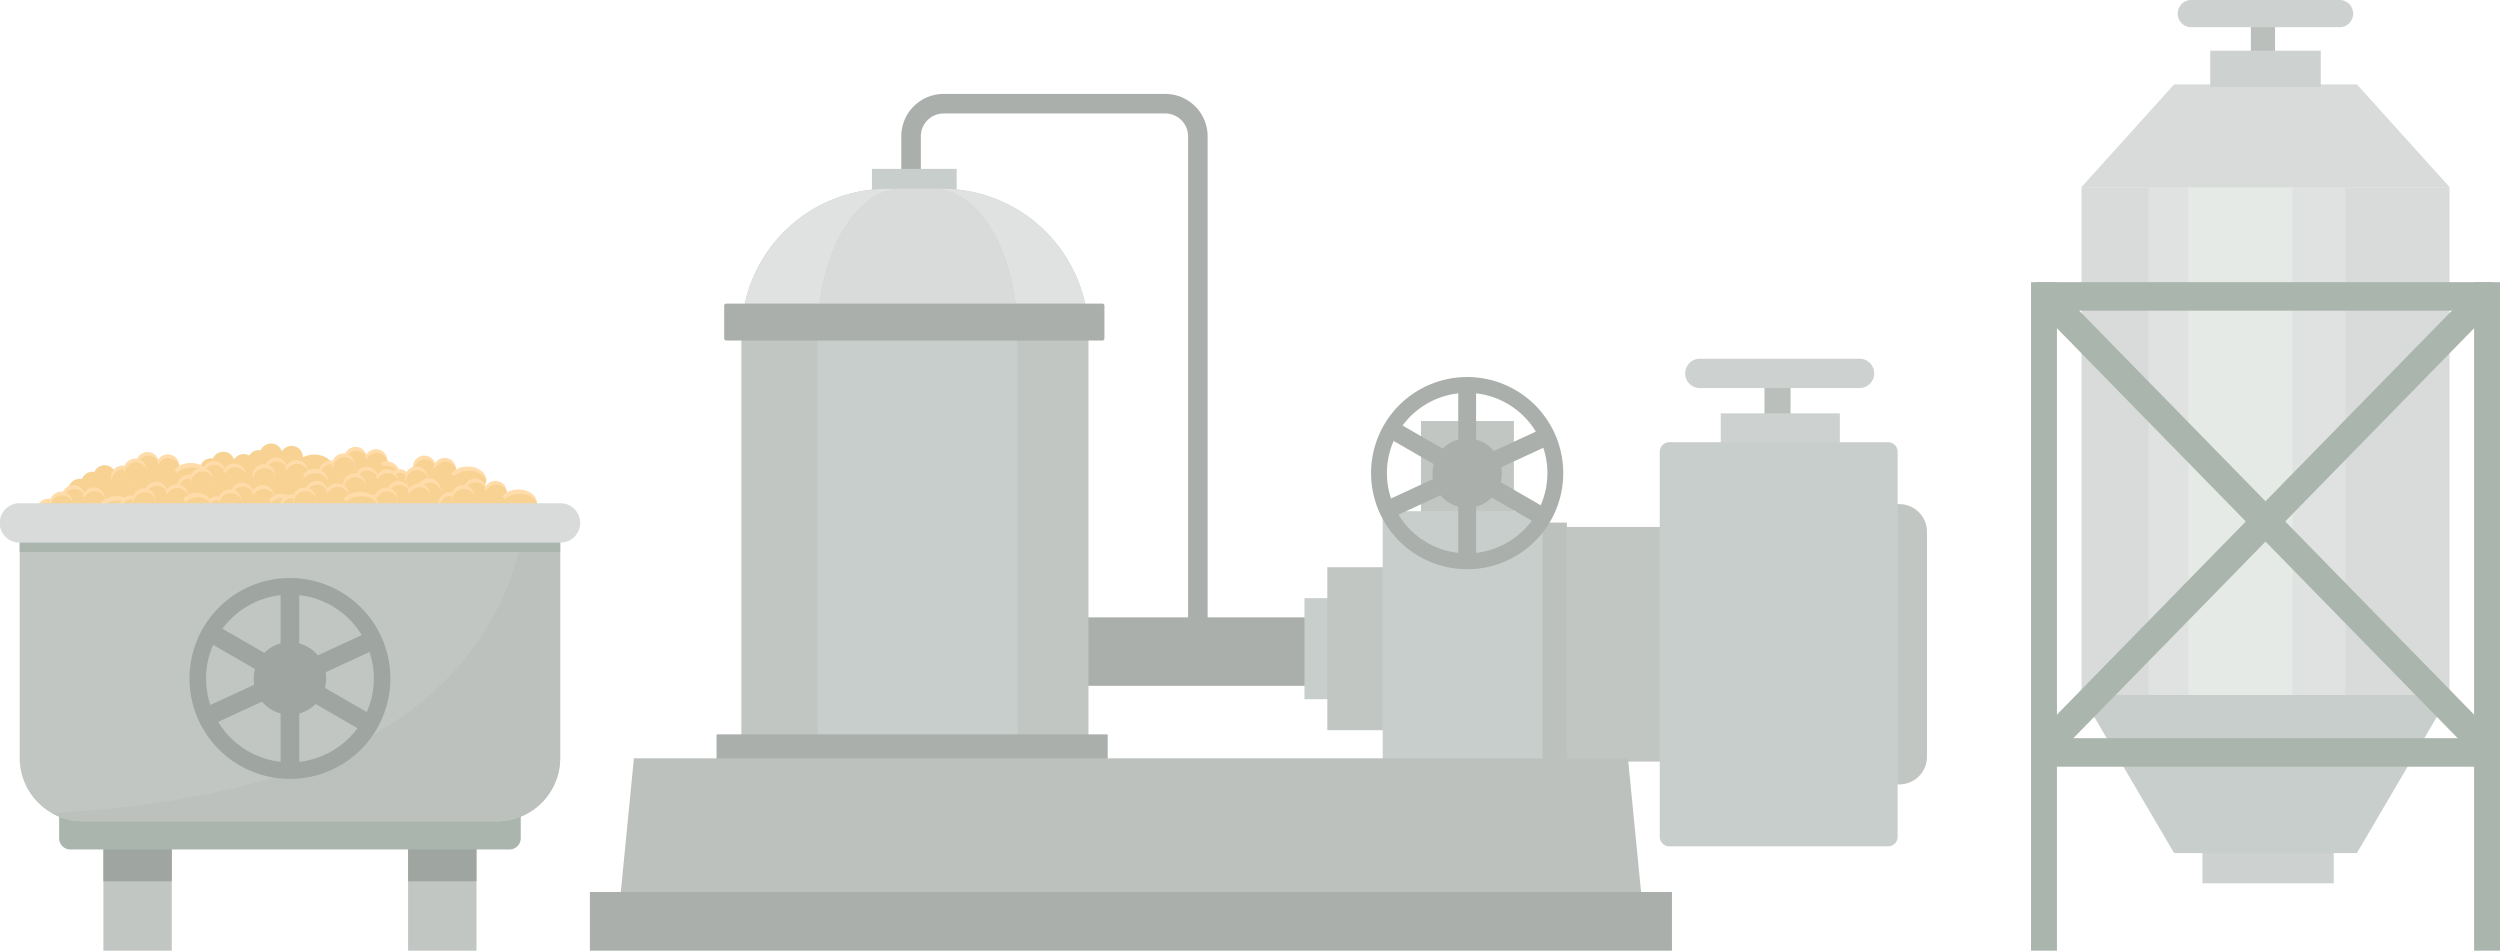 <svg id="グループ_413" data-name="グループ 413" xmlns="http://www.w3.org/2000/svg" xmlns:xlink="http://www.w3.org/1999/xlink" width="752.435" height="286.121" viewBox="0 0 752.435 286.121">
  <defs>
    <clipPath id="clip-path">
      <rect id="長方形_220" data-name="長方形 220" width="752.435" height="286.121" fill="none"/>
    </clipPath>
  </defs>
  <rect id="長方形_187" data-name="長方形 187" width="7.284" height="14.568" transform="translate(677.444 3.338)" fill="#babfbc"/>
  <g id="グループ_412" data-name="グループ 412">
    <g id="グループ_411" data-name="グループ 411" clip-path="url(#clip-path)">
      <path id="パス_5388" data-name="パス 5388" d="M1563.644,8.195h-44.617a4.1,4.1,0,0,1,0-8.195h44.617a4.1,4.1,0,1,1,0,8.195" transform="translate(-859.643)" fill="#cdd1cf"/>
      <rect id="長方形_188" data-name="長方形 188" width="39.512" height="15.597" transform="translate(662.882 250.249)" fill="#cdd1cf"/>
      <rect id="長方形_189" data-name="長方形 189" width="110.736" height="152.846" transform="translate(626.493 56.335)" fill="#d8dbda"/>
      <rect id="長方形_190" data-name="長方形 190" width="36.652" height="154.663" transform="translate(655.971 56.335)" fill="#e5eae7"/>
      <rect id="長方形_191" data-name="長方形 191" width="15.947" height="154.663" transform="translate(689.979 56.335)" fill="#e0e2e1"/>
      <rect id="長方形_192" data-name="長方形 192" width="11.958" height="154.663" transform="translate(646.659 56.335)" fill="#e0e2e1"/>
      <path id="パス_5389" data-name="パス 5389" d="M1531.175,531.16h-55.018l-27.908-47.57h110.833Z" transform="translate(-821.805 -274.412)" fill="#c8cecc"/>
      <path id="パス_5390" data-name="パス 5390" d="M1476.158,58.719h55.018l27.908,30.933H1448.25Z" transform="translate(-821.805 -33.32)" fill="#d8dbda"/>
      <rect id="長方形_193" data-name="長方形 193" width="33.273" height="10.918" transform="translate(665.224 15.261)" fill="#cdd1cf"/>
      <rect id="長方形_194" data-name="長方形 194" width="7.798" height="201.195" transform="translate(611.287 84.926)" fill="#a9b5ad"/>
      <rect id="長方形_195" data-name="長方形 195" width="7.799" height="201.195" transform="translate(744.637 84.926)" fill="#a9b5ad"/>
      <rect id="長方形_196" data-name="長方形 196" width="137.25" height="8.578" transform="translate(612.846 84.926)" fill="#a9b5ad"/>
      <rect id="長方形_197" data-name="長方形 197" width="137.25" height="8.578" transform="translate(612.846 222.176)" fill="#a9b5ad"/>
      <path id="パス_5391" data-name="パス 5391" d="M1549.642,341.552,1422.221,211.21l5.93-6.066,127.421,130.342Z" transform="translate(-807.036 -116.409)" fill="#a9b5ad"/>
      <path id="パス_5392" data-name="パス 5392" d="M1549.642,205.144,1422.221,335.486l5.93,6.066L1555.572,211.21Z" transform="translate(-807.036 -116.409)" fill="#a9b5ad"/>
      <path id="パス_5393" data-name="パス 5393" d="M77.045,330.9c-.083-2.144-2.546-3.864-5.566-3.864a7.046,7.046,0,0,0-3.465.868.63.63,0,0,0,0-.163,3.41,3.41,0,0,0-6.326-1.67,3.405,3.405,0,0,0-6.353-.319,3.337,3.337,0,0,0-3.735,2.137,3.418,3.418,0,0,0-4.121,3.349,3.3,3.3,0,0,0,.247,1.265,3.394,3.394,0,0,0,5.367,1.344,3.395,3.395,0,0,0,5.265,1.425,3.417,3.417,0,0,0,5.518-.221,3.37,3.37,0,0,0,.441.034,3.418,3.418,0,0,0,2.854-1.538,6.586,6.586,0,0,0,4.311,1.47c3.079,0,5.577-1.788,5.577-3.99a.47.47,0,0,0-.012-.127" transform="translate(-26.941 -183.693)" fill="#f7d292"/>
      <path id="パス_5394" data-name="パス 5394" d="M192.85,315.8c-.083-2.143-2.546-3.863-5.566-3.863a7.046,7.046,0,0,0-3.465.867.659.659,0,0,0,0-.163,3.411,3.411,0,0,0-6.327-1.67,3.4,3.4,0,0,0-6.353-.318,3.334,3.334,0,0,0-3.735,2.137,3.416,3.416,0,0,0-4.121,3.349,3.3,3.3,0,0,0,.247,1.265,3.394,3.394,0,0,0,5.367,1.344,3.41,3.41,0,0,0,6.47-.393c.032,0,.061.007.093.007a3.383,3.383,0,0,0,1.554-.39,3.408,3.408,0,0,0,5.959.476,6.586,6.586,0,0,0,4.311,1.47c3.079,0,5.577-1.788,5.577-3.99a.47.47,0,0,0-.012-.127" transform="translate(-92.654 -175.126)" fill="#f7d292"/>
      <path id="パス_5395" data-name="パス 5395" d="M159.553,321.513c-.083-2.144-2.546-3.864-5.566-3.864a7.046,7.046,0,0,0-3.465.868.631.631,0,0,0,0-.163,3.41,3.41,0,0,0-6.326-1.67,3.405,3.405,0,0,0-6.353-.319,3.338,3.338,0,0,0-3.735,2.137,3.416,3.416,0,0,0-4.121,3.349,3.294,3.294,0,0,0,.247,1.265,3.394,3.394,0,0,0,5.367,1.344,3.41,3.41,0,0,0,6.471-.393c.031,0,.061.007.093.007a3.383,3.383,0,0,0,1.554-.39,3.408,3.408,0,0,0,5.959.476,6.586,6.586,0,0,0,4.311,1.47c3.079,0,5.577-1.788,5.577-3.991a.468.468,0,0,0-.012-.127" transform="translate(-73.76 -178.368)" fill="#f7d292"/>
      <path id="パス_5396" data-name="パス 5396" d="M50,340.934a3.42,3.42,0,0,1-6.6,1.264,3.3,3.3,0,0,1-.247-1.264,3.42,3.42,0,0,1,6.838-.109.544.544,0,0,1,.007.109" transform="translate(-24.486 -191.52)" fill="#ffdca9"/>
      <path id="パス_5397" data-name="パス 5397" d="M50.312,342.449a3.42,3.42,0,0,1-6.6,1.264.544.544,0,0,1-.007-.109,3.42,3.42,0,0,1,6.6-1.264.543.543,0,0,1,.007.109" transform="translate(-24.801 -193.035)" fill="#f7d292"/>
      <path id="パス_5398" data-name="パス 5398" d="M64.2,342.566a3.42,3.42,0,0,1-6.6,1.264,3.292,3.292,0,0,1-.247-1.264,3.42,3.42,0,0,1,6.838-.109.543.543,0,0,1,.007.109" transform="translate(-32.545 -192.446)" fill="#ffdca9"/>
      <path id="パス_5399" data-name="パス 5399" d="M64.513,344.081a3.42,3.42,0,0,1-6.6,1.264.543.543,0,0,1-.007-.109,3.42,3.42,0,0,1,6.6-1.264.544.544,0,0,1,.007.109" transform="translate(-32.859 -193.961)" fill="#f7d292"/>
      <path id="パス_5400" data-name="パス 5400" d="M79.437,349.166c0,2.2-2.5,3.99-5.578,3.99a5.866,5.866,0,0,1-5.175-2.516,2.916,2.916,0,0,1-.4-1.474c0-2.2,2.5-3.99,5.577-3.99,3.02,0,5.483,1.72,5.566,3.863a.469.469,0,0,1,.012.127" transform="translate(-38.746 -195.869)" fill="#ffdca9"/>
      <path id="パス_5401" data-name="パス 5401" d="M79.95,350.933c0,2.2-2.5,3.99-5.578,3.99a5.866,5.866,0,0,1-5.175-2.516.454.454,0,0,1-.012-.127c0-2.211,2.5-3.99,5.578-3.99a5.848,5.848,0,0,1,5.175,2.516.47.47,0,0,1,.012.127" transform="translate(-39.259 -197.636)" fill="#f7d292"/>
      <path id="パス_5402" data-name="パス 5402" d="M52.98,349.141a3.392,3.392,0,0,0-4.961-2.929,3.411,3.411,0,0,0-6.411.542c-.031,0-.061-.009-.092-.009a3.424,3.424,0,0,0-3.423,3.423,3.292,3.292,0,0,0,.247,1.264,3.41,3.41,0,0,0,6.471-.391c.032,0,.061.007.093.007a3.384,3.384,0,0,0,1.555-.39,3.414,3.414,0,0,0,6.528-1.409.544.544,0,0,0-.007-.109" transform="translate(-21.616 -195.317)" fill="#f7d292"/>
      <path id="パス_5403" data-name="パス 5403" d="M32.534,350.4a3.42,3.42,0,0,1-6.6,1.264,3.3,3.3,0,0,1-.247-1.264,3.42,3.42,0,0,1,6.838-.109.544.544,0,0,1,.007.109" transform="translate(-14.577 -196.892)" fill="#ffdca9"/>
      <path id="パス_5404" data-name="パス 5404" d="M32.848,351.916a3.42,3.42,0,0,1-6.6,1.264.544.544,0,0,1-.007-.109,3.42,3.42,0,0,1,6.6-1.264.544.544,0,0,1,.007.109" transform="translate(-14.891 -198.407)" fill="#f7d292"/>
      <path id="パス_5405" data-name="パス 5405" d="M41.511,345.5a3.42,3.42,0,0,1-6.6,1.264,3.3,3.3,0,0,1-.247-1.264,3.42,3.42,0,0,1,6.838-.109.544.544,0,0,1,.007.109" transform="translate(-19.671 -194.113)" fill="#ffdca9"/>
      <path id="パス_5406" data-name="パス 5406" d="M41.826,347.019a3.42,3.42,0,0,1-6.6,1.264.577.577,0,0,1-.007-.109,3.42,3.42,0,0,1,6.6-1.264.543.543,0,0,1,.007.109" transform="translate(-19.985 -195.629)" fill="#f7d292"/>
      <path id="パス_5407" data-name="パス 5407" d="M101.576,317.92a3.42,3.42,0,0,1-6.6,1.264,3.3,3.3,0,0,1-.247-1.264,3.42,3.42,0,0,1,6.838-.109.543.543,0,0,1,.007.109" transform="translate(-53.754 -178.46)" fill="#ffdca9"/>
      <path id="パス_5408" data-name="パス 5408" d="M101.89,319.435a3.42,3.42,0,0,1-6.6,1.264.543.543,0,0,1-.007-.109,3.42,3.42,0,0,1,6.6-1.264.544.544,0,0,1,.007.109" transform="translate(-54.069 -179.976)" fill="#f7d292"/>
      <path id="パス_5409" data-name="パス 5409" d="M115.776,319.552a3.42,3.42,0,0,1-6.6,1.264,3.292,3.292,0,0,1-.247-1.264,3.42,3.42,0,0,1,6.838-.109.543.543,0,0,1,.007.109" transform="translate(-61.812 -179.387)" fill="#ffdca9"/>
      <path id="パス_5410" data-name="パス 5410" d="M116.09,321.067a3.42,3.42,0,0,1-6.6,1.264.544.544,0,0,1-.007-.109,3.42,3.42,0,0,1,6.6-1.264.544.544,0,0,1,.007.109" transform="translate(-62.126 -180.902)" fill="#f7d292"/>
      <path id="パス_5411" data-name="パス 5411" d="M131.015,326.152c0,2.2-2.5,3.99-5.578,3.99a5.866,5.866,0,0,1-5.175-2.516,2.916,2.916,0,0,1-.4-1.474c0-2.2,2.5-3.99,5.577-3.99,3.02,0,5.483,1.72,5.566,3.863a.47.47,0,0,1,.012.127" transform="translate(-68.014 -182.81)" fill="#ffdca9"/>
      <path id="パス_5412" data-name="パス 5412" d="M131.527,327.919c0,2.2-2.5,3.99-5.578,3.99a5.866,5.866,0,0,1-5.175-2.516.454.454,0,0,1-.012-.127c0-2.211,2.5-3.99,5.578-3.99a5.848,5.848,0,0,1,5.175,2.516.47.47,0,0,1,.012.127" transform="translate(-68.527 -184.577)" fill="#f7d292"/>
      <path id="パス_5413" data-name="パス 5413" d="M104.558,326.127a3.416,3.416,0,0,0-3.416-3.314,3.381,3.381,0,0,0-1.545.385,3.411,3.411,0,0,0-6.411.542c-.031,0-.061-.009-.093-.009a3.424,3.424,0,0,0-3.422,3.423,3.284,3.284,0,0,0,.247,1.264,3.41,3.41,0,0,0,6.471-.391c.032,0,.061.007.093.007a3.384,3.384,0,0,0,1.555-.39,3.415,3.415,0,0,0,6.529-1.409.543.543,0,0,0-.007-.109" transform="translate(-50.884 -182.258)" fill="#f7d292"/>
      <path id="パス_5414" data-name="パス 5414" d="M84.111,327.386a3.42,3.42,0,0,1-6.6,1.265,3.3,3.3,0,0,1-.247-1.265,3.42,3.42,0,0,1,6.838-.109.539.539,0,0,1,.007.109" transform="translate(-43.844 -183.833)" fill="#ffdca9"/>
      <path id="パス_5415" data-name="パス 5415" d="M84.425,328.9a3.42,3.42,0,0,1-6.6,1.265.55.55,0,0,1-.007-.109,3.42,3.42,0,0,1,6.6-1.264.539.539,0,0,1,.007.109" transform="translate(-44.158 -185.348)" fill="#f7d292"/>
      <path id="パス_5416" data-name="パス 5416" d="M93.088,322.49a3.42,3.42,0,0,1-6.6,1.264,3.3,3.3,0,0,1-.247-1.264,3.42,3.42,0,0,1,6.838-.109.544.544,0,0,1,.007.109" transform="translate(-48.938 -181.054)" fill="#ffdca9"/>
      <path id="パス_5417" data-name="パス 5417" d="M93.4,324.005a3.42,3.42,0,0,1-6.6,1.264.574.574,0,0,1-.007-.109,3.42,3.42,0,0,1,6.6-1.264.544.544,0,0,1,.007.109" transform="translate(-49.253 -182.569)" fill="#f7d292"/>
      <path id="パス_5418" data-name="パス 5418" d="M147.767,324.285a3.42,3.42,0,0,1-6.6,1.264,3.3,3.3,0,0,1-.247-1.264,3.42,3.42,0,0,1,6.838-.109.544.544,0,0,1,.007.109" transform="translate(-79.965 -182.072)" fill="#ffdca9"/>
      <path id="パス_5419" data-name="パス 5419" d="M148.081,325.8a3.42,3.42,0,0,1-6.6,1.264.543.543,0,0,1-.007-.109,3.42,3.42,0,0,1,6.6-1.264.544.544,0,0,1,.007.109" transform="translate(-80.28 -183.588)" fill="#f7d292"/>
      <path id="パス_5420" data-name="パス 5420" d="M161.968,325.918a3.42,3.42,0,0,1-6.6,1.264,3.3,3.3,0,0,1-.247-1.264,3.42,3.42,0,0,1,6.838-.109.544.544,0,0,1,.007.109" transform="translate(-88.024 -182.999)" fill="#ffdca9"/>
      <path id="パス_5421" data-name="パス 5421" d="M162.282,327.433a3.42,3.42,0,0,1-6.6,1.264.543.543,0,0,1-.007-.109,3.42,3.42,0,0,1,6.6-1.264.544.544,0,0,1,.007.109" transform="translate(-88.338 -184.515)" fill="#f7d292"/>
      <path id="パス_5422" data-name="パス 5422" d="M177.206,332.518c0,2.2-2.5,3.99-5.578,3.99a5.866,5.866,0,0,1-5.175-2.516,2.916,2.916,0,0,1-.4-1.474c0-2.2,2.5-3.991,5.577-3.991,3.02,0,5.483,1.72,5.566,3.864a.47.47,0,0,1,.012.127" transform="translate(-94.225 -186.422)" fill="#ffdca9"/>
      <path id="パス_5423" data-name="パス 5423" d="M177.719,334.285c0,2.2-2.5,3.99-5.578,3.99a5.866,5.866,0,0,1-5.175-2.516.454.454,0,0,1-.012-.127c0-2.211,2.5-3.99,5.578-3.99a5.847,5.847,0,0,1,5.175,2.516.469.469,0,0,1,.012.127" transform="translate(-94.738 -188.189)" fill="#f7d292"/>
      <path id="パス_5424" data-name="パス 5424" d="M155.194,332.493a3.392,3.392,0,0,0-4.961-2.929,3.421,3.421,0,0,0-6.537,1.414,3.292,3.292,0,0,0,.247,1.264,3.383,3.383,0,0,0,4.73,1.769A3.414,3.414,0,0,0,155.2,332.6a.544.544,0,0,0-.007-.109" transform="translate(-81.54 -185.87)" fill="#f7d292"/>
      <path id="パス_5425" data-name="パス 5425" d="M146.3,337.168a3.4,3.4,0,0,0-4.883-2.971,3.4,3.4,0,0,0-5.556,2.656,3.3,3.3,0,0,0,.247,1.265,3.39,3.39,0,0,0,4.639,1.818,3.409,3.409,0,0,0,5.56-2.658.544.544,0,0,0-.007-.109" transform="translate(-77.095 -189.204)" fill="#f7d292"/>
      <path id="パス_5426" data-name="パス 5426" d="M130.3,333.752a3.42,3.42,0,0,1-6.6,1.264,3.3,3.3,0,0,1-.247-1.264,3.42,3.42,0,0,1,6.838-.109.544.544,0,0,1,.007.109" transform="translate(-70.055 -187.444)" fill="#ffdca9"/>
      <path id="パス_5427" data-name="パス 5427" d="M130.617,335.267a3.42,3.42,0,0,1-6.6,1.264.544.544,0,0,1-.007-.109,3.42,3.42,0,0,1,6.6-1.264.544.544,0,0,1,.007.109" transform="translate(-70.37 -188.96)" fill="#f7d292"/>
      <path id="パス_5428" data-name="パス 5428" d="M139.28,328.856a3.42,3.42,0,0,1-6.6,1.264,3.3,3.3,0,0,1-.247-1.264,3.42,3.42,0,0,1,6.838-.109.544.544,0,0,1,.007.109" transform="translate(-75.149 -184.666)" fill="#ffdca9"/>
      <path id="パス_5429" data-name="パス 5429" d="M139.595,330.371a3.42,3.42,0,0,1-6.6,1.264.577.577,0,0,1-.007-.109,3.42,3.42,0,0,1,6.6-1.264.543.543,0,0,1,.007.109" transform="translate(-75.464 -186.182)" fill="#f7d292"/>
      <path id="パス_5430" data-name="パス 5430" d="M246.381,314.352a3.42,3.42,0,0,1-6.6,1.264,3.3,3.3,0,0,1-.247-1.264,3.42,3.42,0,0,1,6.838-.109.544.544,0,0,1,.007.109" transform="translate(-135.924 -176.436)" fill="#ffdca9"/>
      <path id="パス_5431" data-name="パス 5431" d="M246.695,315.867a3.42,3.42,0,0,1-6.6,1.264.545.545,0,0,1-.007-.109,3.42,3.42,0,0,1,6.6-1.264.544.544,0,0,1,.007.109" transform="translate(-136.238 -177.951)" fill="#f7d292"/>
      <path id="パス_5432" data-name="パス 5432" d="M260.581,315.984a3.42,3.42,0,0,1-6.6,1.264,3.3,3.3,0,0,1-.247-1.264,3.42,3.42,0,0,1,6.838-.109.544.544,0,0,1,.007.109" transform="translate(-143.981 -177.362)" fill="#ffdca9"/>
      <path id="パス_5433" data-name="パス 5433" d="M260.9,317.5a3.42,3.42,0,0,1-6.6,1.264.577.577,0,0,1-.007-.109,3.42,3.42,0,0,1,6.6-1.264.543.543,0,0,1,.007.109" transform="translate(-144.296 -178.878)" fill="#f7d292"/>
      <path id="パス_5434" data-name="パス 5434" d="M267.68,325.032a4.089,4.089,0,0,1-7.863,1.474,3.766,3.766,0,0,1-.295-1.474,4.077,4.077,0,0,1,8.148-.127.628.628,0,0,1,.009.127" transform="translate(-147.266 -182.174)" fill="#ffdca9"/>
      <path id="パス_5435" data-name="パス 5435" d="M268.055,326.8a4.089,4.089,0,0,1-7.863,1.474.628.628,0,0,1-.009-.127,4.089,4.089,0,0,1,7.863-1.474.628.628,0,0,1,.009.127" transform="translate(-147.641 -183.941)" fill="#f7d292"/>
      <path id="パス_5436" data-name="パス 5436" d="M244.36,322.559a3.392,3.392,0,0,0-4.961-2.929,3.4,3.4,0,0,0-6.317.276,3.371,3.371,0,0,0-3.907,2.49c-.032,0-.061-.009-.093-.009a3.424,3.424,0,0,0-3.423,3.423,3.294,3.294,0,0,0,.247,1.265,3.4,3.4,0,0,0,6.378-.126,3.426,3.426,0,0,0,.611.06,3.354,3.354,0,0,0,1.354-.294,3.4,3.4,0,0,0,6.1-.683,3.377,3.377,0,0,0,.6.058,3.424,3.424,0,0,0,3.423-3.423.545.545,0,0,0-.007-.109" transform="translate(-128.051 -180.233)" fill="#f7d292"/>
      <path id="パス_5437" data-name="パス 5437" d="M228.916,323.819a3.42,3.42,0,0,1-6.6,1.264,3.3,3.3,0,0,1-.247-1.264,3.42,3.42,0,0,1,6.838-.109.544.544,0,0,1,.007.109" transform="translate(-126.013 -181.808)" fill="#ffdca9"/>
      <path id="パス_5438" data-name="パス 5438" d="M229.23,325.334a3.42,3.42,0,0,1-6.6,1.264.543.543,0,0,1-.007-.109,3.42,3.42,0,0,1,6.6-1.264.544.544,0,0,1,.007.109" transform="translate(-126.327 -183.323)" fill="#f7d292"/>
      <path id="パス_5439" data-name="パス 5439" d="M237.893,318.922a3.42,3.42,0,0,1-6.6,1.264,3.291,3.291,0,0,1-.247-1.264,3.42,3.42,0,0,1,6.838-.109.543.543,0,0,1,.007.109" transform="translate(-131.107 -179.029)" fill="#ffdca9"/>
      <path id="パス_5440" data-name="パス 5440" d="M238.207,320.437a3.42,3.42,0,0,1-6.6,1.264.543.543,0,0,1-.007-.109,3.42,3.42,0,0,1,6.6-1.264.544.544,0,0,1,.007.109" transform="translate(-131.421 -180.545)" fill="#f7d292"/>
      <path id="パス_5441" data-name="パス 5441" d="M294.2,320.391a3.42,3.42,0,0,1-6.6,1.265,3.3,3.3,0,0,1-.247-1.265,3.42,3.42,0,0,1,6.838-.109.544.544,0,0,1,.007.109" transform="translate(-163.061 -179.863)" fill="#ffdca9"/>
      <path id="パス_5442" data-name="パス 5442" d="M294.519,321.906a3.42,3.42,0,0,1-6.6,1.265.548.548,0,0,1-.007-.109,3.42,3.42,0,0,1,6.6-1.264.546.546,0,0,1,.007.109" transform="translate(-163.375 -181.378)" fill="#f7d292"/>
      <path id="パス_5443" data-name="パス 5443" d="M308.4,322.023a3.42,3.42,0,0,1-6.6,1.264,3.3,3.3,0,0,1-.247-1.264,3.42,3.42,0,0,1,6.838-.109.544.544,0,0,1,.007.109" transform="translate(-171.119 -180.789)" fill="#ffdca9"/>
      <path id="パス_5444" data-name="パス 5444" d="M308.719,323.538a3.42,3.42,0,0,1-6.6,1.264.541.541,0,0,1-.007-.109,3.42,3.42,0,0,1,6.6-1.264.546.546,0,0,1,.007.109" transform="translate(-171.433 -182.304)" fill="#f7d292"/>
      <path id="パス_5445" data-name="パス 5445" d="M323.643,328.623c0,2.2-2.5,3.99-5.577,3.99a5.866,5.866,0,0,1-5.175-2.516,2.92,2.92,0,0,1-.4-1.474c0-2.2,2.5-3.99,5.578-3.99,3.02,0,5.483,1.72,5.566,3.863a.468.468,0,0,1,.012.127" transform="translate(-177.32 -184.212)" fill="#ffdca9"/>
      <path id="パス_5446" data-name="パス 5446" d="M324.156,330.39c0,2.2-2.5,3.99-5.577,3.99a5.866,5.866,0,0,1-5.175-2.516.469.469,0,0,1-.012-.127c0-2.211,2.5-3.99,5.577-3.99a5.848,5.848,0,0,1,5.175,2.516.471.471,0,0,1,.012.127" transform="translate(-177.833 -185.979)" fill="#f7d292"/>
      <path id="パス_5447" data-name="パス 5447" d="M302.923,332.324a3.415,3.415,0,0,0-3.415-3.314,3.222,3.222,0,0,0-.865.122,3.375,3.375,0,0,0-4.7-1.749,3.411,3.411,0,0,0-6.411.542c-.032,0-.061-.009-.093-.009a3.424,3.424,0,0,0-3.423,3.423,3.3,3.3,0,0,0,.247,1.264,3.419,3.419,0,0,0,3.176,2.158,3.361,3.361,0,0,0,.86-.122,3.408,3.408,0,0,0,6.46-.414c.032,0,.061.007.093.007a3.383,3.383,0,0,0,1.554-.39,3.414,3.414,0,0,0,6.528-1.409.543.543,0,0,0-.007-.109" transform="translate(-161.162 -184.633)" fill="#f7d292"/>
      <path id="パス_5448" data-name="パス 5448" d="M276.74,329.858a3.42,3.42,0,0,1-6.6,1.264,3.3,3.3,0,0,1-.247-1.264,3.42,3.42,0,0,1,6.838-.109.546.546,0,0,1,.007.109" transform="translate(-153.151 -185.235)" fill="#ffdca9"/>
      <path id="パス_5449" data-name="パス 5449" d="M277.055,331.373a3.42,3.42,0,0,1-6.6,1.264.576.576,0,0,1-.007-.109,3.42,3.42,0,0,1,6.6-1.264.546.546,0,0,1,.007.109" transform="translate(-153.466 -186.75)" fill="#f7d292"/>
      <path id="パス_5450" data-name="パス 5450" d="M288.655,327.9a3.42,3.42,0,0,1-6.6,1.265,3.3,3.3,0,0,1-.247-1.265,3.42,3.42,0,0,1,6.838-.109.543.543,0,0,1,.007.109" transform="translate(-159.912 -184.123)" fill="#ffdca9"/>
      <path id="パス_5451" data-name="パス 5451" d="M288.97,329.414a3.42,3.42,0,0,1-6.6,1.265.583.583,0,0,1-.007-.109,3.42,3.42,0,0,1,6.6-1.264.542.542,0,0,1,.007.109" transform="translate(-160.227 -185.639)" fill="#f7d292"/>
      <path id="パス_5452" data-name="パス 5452" d="M191.021,321.837a3.42,3.42,0,0,1-6.6,1.264,3.291,3.291,0,0,1-.247-1.264,3.42,3.42,0,0,1,6.838-.109.543.543,0,0,1,.007.109" transform="translate(-104.51 -180.683)" fill="#ffdca9"/>
      <path id="パス_5453" data-name="パス 5453" d="M191.335,323.352a3.42,3.42,0,0,1-6.6,1.264.541.541,0,0,1-.007-.109,3.42,3.42,0,0,1,6.6-1.264.543.543,0,0,1,.007.109" transform="translate(-104.824 -182.199)" fill="#f7d292"/>
      <path id="パス_5454" data-name="パス 5454" d="M205.221,323.469a3.42,3.42,0,0,1-6.6,1.264,3.3,3.3,0,0,1-.247-1.264,3.42,3.42,0,0,1,6.838-.109.543.543,0,0,1,.007.109" transform="translate(-112.567 -181.609)" fill="#ffdca9"/>
      <path id="パス_5455" data-name="パス 5455" d="M205.535,324.984a3.42,3.42,0,0,1-6.6,1.264.576.576,0,0,1-.007-.109,3.42,3.42,0,0,1,6.6-1.264.545.545,0,0,1,.007.109" transform="translate(-112.882 -183.125)" fill="#f7d292"/>
      <path id="パス_5456" data-name="パス 5456" d="M217.58,330.069a4.067,4.067,0,0,1-4.137,3.99,4.134,4.134,0,0,1-3.839-2.516,3.721,3.721,0,0,1-.3-1.474,4.139,4.139,0,0,1,8.266-.127.63.63,0,0,1,.009.127" transform="translate(-118.77 -185.033)" fill="#ffdca9"/>
      <path id="パス_5457" data-name="パス 5457" d="M217.96,331.836a4.067,4.067,0,0,1-4.137,3.99,4.134,4.134,0,0,1-3.839-2.516.631.631,0,0,1-.009-.127,4.062,4.062,0,0,1,4.137-3.99,4.121,4.121,0,0,1,3.839,2.516.629.629,0,0,1,.009.127" transform="translate(-119.15 -186.8)" fill="#f7d292"/>
      <path id="パス_5458" data-name="パス 5458" d="M186.964,330.044a3.415,3.415,0,0,0-3.415-3.314,3.371,3.371,0,0,0-1.551.376,3.41,3.41,0,0,0-6.4.548c-.032,0-.062-.006-.093-.006a3.393,3.393,0,0,0-2.2.819,3.415,3.415,0,0,0-6.591,1.262,3.291,3.291,0,0,0,.247,1.264,3.394,3.394,0,0,0,5.367,1.344,3.419,3.419,0,0,0,3.174,2.156,3.38,3.38,0,0,0,1.093-.2,3.4,3.4,0,0,0,5.921-.883,3.422,3.422,0,0,0,4.458-3.262.545.545,0,0,0-.007-.109" transform="translate(-94.6 -184.481)" fill="#f7d292"/>
      <path id="パス_5459" data-name="パス 5459" d="M182.534,326.407a3.42,3.42,0,0,1-6.6,1.264,3.3,3.3,0,0,1-.247-1.264,3.42,3.42,0,0,1,6.838-.109.538.538,0,0,1,.007.109" transform="translate(-99.694 -183.276)" fill="#ffdca9"/>
      <path id="パス_5460" data-name="パス 5460" d="M182.848,327.923a3.42,3.42,0,0,1-6.6,1.264.54.54,0,0,1-.007-.109,3.42,3.42,0,0,1,6.6-1.264.538.538,0,0,1,.007.109" transform="translate(-100.008 -184.793)" fill="#f7d292"/>
      <path id="パス_5461" data-name="パス 5461" d="M254.024,328.285a3.42,3.42,0,0,1-6.6,1.264,3.3,3.3,0,0,1-.247-1.264,3.42,3.42,0,0,1,6.838-.109.545.545,0,0,1,.007.109" transform="translate(-140.26 -184.342)" fill="#ffdca9"/>
      <path id="パス_5462" data-name="パス 5462" d="M254.338,329.8a3.42,3.42,0,0,1-6.6,1.264.543.543,0,0,1-.007-.109,3.42,3.42,0,0,1,6.6-1.264.544.544,0,0,1,.007.109" transform="translate(-140.575 -185.858)" fill="#f7d292"/>
      <path id="パス_5463" data-name="パス 5463" d="M268.224,329.916a3.42,3.42,0,0,1-6.6,1.264,3.3,3.3,0,0,1-.247-1.264,3.42,3.42,0,0,1,6.838-.109.539.539,0,0,1,.007.109" transform="translate(-148.318 -185.268)" fill="#ffdca9"/>
      <path id="パス_5464" data-name="パス 5464" d="M268.539,331.432a3.42,3.42,0,0,1-6.6,1.264.572.572,0,0,1-.007-.109,3.42,3.42,0,0,1,6.6-1.264.54.54,0,0,1,.007.109" transform="translate(-148.633 -186.784)" fill="#f7d292"/>
      <path id="パス_5465" data-name="パス 5465" d="M297.361,336.761a3.808,3.808,0,0,1-3.59,3.99,3.614,3.614,0,0,1-3.331-2.516,4.215,4.215,0,0,1-.259-1.474,3.6,3.6,0,1,1,7.173-.127.7.7,0,0,1,.008.127" transform="translate(-164.662 -188.83)" fill="#ffdca9"/>
      <path id="パス_5466" data-name="パス 5466" d="M297.691,338.528a3.808,3.808,0,0,1-3.59,3.99A3.614,3.614,0,0,1,290.77,340a.7.7,0,0,1-.008-.127,3.8,3.8,0,0,1,3.59-3.99,3.6,3.6,0,0,1,3.331,2.516.7.7,0,0,1,.008.127" transform="translate(-164.992 -190.597)" fill="#f7d292"/>
      <path id="パス_5467" data-name="パス 5467" d="M249.967,336.492a3.392,3.392,0,0,0-4.961-2.929,3.411,3.411,0,0,0-6.411.542c-.031,0-.061-.009-.092-.009a3.391,3.391,0,0,0-2.2.819,3.415,3.415,0,0,0-6.591,1.262,3.3,3.3,0,0,0,.247,1.265,3.395,3.395,0,0,0,5.367,1.344,3.41,3.41,0,0,0,6.47-.393c.032,0,.061.007.093.007a3.383,3.383,0,0,0,1.555-.39,3.414,3.414,0,0,0,6.528-1.409.544.544,0,0,0-.007-.109" transform="translate(-130.351 -188.139)" fill="#f7d292"/>
      <path id="パス_5468" data-name="パス 5468" d="M245.537,332.855a3.42,3.42,0,0,1-6.6,1.264,3.3,3.3,0,0,1-.247-1.264,3.42,3.42,0,0,1,6.838-.109.543.543,0,0,1,.007.109" transform="translate(-135.445 -186.935)" fill="#ffdca9"/>
      <path id="パス_5469" data-name="パス 5469" d="M245.851,334.37a3.42,3.42,0,0,1-6.6,1.264.543.543,0,0,1-.007-.109,3.42,3.42,0,0,1,6.6-1.264.545.545,0,0,1,.007.109" transform="translate(-135.759 -188.451)" fill="#f7d292"/>
      <path id="パス_5470" data-name="パス 5470" d="M276.141,338.159a3.42,3.42,0,0,1-6.6,1.264,3.3,3.3,0,0,1-.247-1.264,3.42,3.42,0,0,1,6.838-.109.544.544,0,0,1,.007.109" transform="translate(-152.811 -189.945)" fill="#ffdca9"/>
      <path id="パス_5471" data-name="パス 5471" d="M276.456,339.674a3.42,3.42,0,0,1-6.6,1.264.576.576,0,0,1-.007-.109,3.42,3.42,0,0,1,6.6-1.264.544.544,0,0,1,.007.109" transform="translate(-153.126 -191.461)" fill="#f7d292"/>
      <path id="パス_5472" data-name="パス 5472" d="M290.341,339.792a3.42,3.42,0,0,1-6.6,1.264,3.292,3.292,0,0,1-.247-1.264,3.42,3.42,0,0,1,6.838-.109.541.541,0,0,1,.007.109" transform="translate(-160.868 -190.872)" fill="#ffdca9"/>
      <path id="パス_5473" data-name="パス 5473" d="M290.655,341.307a3.42,3.42,0,0,1-6.6,1.264.543.543,0,0,1-.007-.109,3.42,3.42,0,0,1,6.6-1.264.542.542,0,0,1,.007.109" transform="translate(-161.183 -192.387)" fill="#f7d292"/>
      <path id="パス_5474" data-name="パス 5474" d="M288.437,345.712c-.083-2.144-2.546-3.864-5.566-3.864a6.175,6.175,0,0,0-4.9,2.079,3.344,3.344,0,0,0-3.815-.491,3.411,3.411,0,0,0-6.411.542c-.032,0-.061-.01-.093-.01a3.424,3.424,0,0,0-3.423,3.423,3.3,3.3,0,0,0,.247,1.264,3.41,3.41,0,0,0,6.472-.391c.032,0,.061.007.093.007a3.382,3.382,0,0,0,1.554-.39,3.408,3.408,0,0,0,5.959.476,6.586,6.586,0,0,0,4.311,1.47c3.079,0,5.577-1.788,5.577-3.991a.468.468,0,0,0-.012-.127" transform="translate(-149.939 -193.742)" fill="#f7d292"/>
      <path id="パス_5475" data-name="パス 5475" d="M258.676,347.626a3.42,3.42,0,0,1-6.6,1.264,3.3,3.3,0,0,1-.247-1.264,3.42,3.42,0,0,1,6.838-.109.541.541,0,0,1,.007.109" transform="translate(-142.9 -195.317)" fill="#ffdca9"/>
      <path id="パス_5476" data-name="パス 5476" d="M258.99,349.141a3.42,3.42,0,0,1-6.6,1.264.544.544,0,0,1-.007-.109,3.42,3.42,0,0,1,6.6-1.264.546.546,0,0,1,.007.109" transform="translate(-143.215 -196.833)" fill="#f7d292"/>
      <path id="パス_5477" data-name="パス 5477" d="M267.653,342.729a3.42,3.42,0,0,1-6.6,1.264,3.3,3.3,0,0,1-.247-1.264,3.42,3.42,0,0,1,6.838-.109.543.543,0,0,1,.007.109" transform="translate(-147.994 -192.538)" fill="#ffdca9"/>
      <path id="パス_5478" data-name="パス 5478" d="M267.967,344.244a3.42,3.42,0,0,1-6.6,1.264.579.579,0,0,1-.007-.109,3.42,3.42,0,0,1,6.6-1.264.543.543,0,0,1,.007.109" transform="translate(-148.309 -194.054)" fill="#f7d292"/>
      <path id="パス_5479" data-name="パス 5479" d="M329.514,336.364a3.42,3.42,0,0,1-6.6,1.264,3.3,3.3,0,0,1-.247-1.264,3.42,3.42,0,0,1,6.838-.109.544.544,0,0,1,.007.109" transform="translate(-183.097 -188.926)" fill="#ffdca9"/>
      <path id="パス_5480" data-name="パス 5480" d="M329.828,337.879a3.42,3.42,0,0,1-6.6,1.264.577.577,0,0,1-.007-.109,3.42,3.42,0,0,1,6.6-1.264.546.546,0,0,1,.007.109" transform="translate(-183.412 -190.442)" fill="#f7d292"/>
      <path id="パス_5481" data-name="パス 5481" d="M343.714,338a3.42,3.42,0,0,1-6.6,1.265,3.3,3.3,0,0,1-.247-1.265,3.42,3.42,0,0,1,6.838-.109.546.546,0,0,1,.007.109" transform="translate(-191.155 -189.853)" fill="#ffdca9"/>
      <path id="パス_5482" data-name="パス 5482" d="M344.028,339.511a3.42,3.42,0,0,1-6.6,1.265.548.548,0,0,1-.007-.109,3.42,3.42,0,0,1,6.6-1.264.541.541,0,0,1,.007.109" transform="translate(-191.469 -191.368)" fill="#f7d292"/>
      <path id="パス_5483" data-name="パス 5483" d="M358.952,344.6c0,2.2-2.5,3.99-5.578,3.99a5.866,5.866,0,0,1-5.175-2.516,2.921,2.921,0,0,1-.4-1.474c0-2.2,2.5-3.99,5.577-3.99,3.02,0,5.483,1.72,5.566,3.863a.471.471,0,0,1,.012.127" transform="translate(-197.356 -193.276)" fill="#ffdca9"/>
      <path id="パス_5484" data-name="パス 5484" d="M359.465,346.363c0,2.2-2.5,3.99-5.578,3.99a5.866,5.866,0,0,1-5.175-2.516.471.471,0,0,1-.012-.127c0-2.211,2.5-3.99,5.577-3.99a5.848,5.848,0,0,1,5.175,2.516.469.469,0,0,1,.012.127" transform="translate(-197.869 -195.043)" fill="#f7d292"/>
      <path id="パス_5485" data-name="パス 5485" d="M332.495,344.571a3.392,3.392,0,0,0-4.961-2.929,3.411,3.411,0,0,0-6.411.542c-.031,0-.061-.009-.092-.009a3.424,3.424,0,0,0-3.423,3.423,3.293,3.293,0,0,0,.247,1.264,3.41,3.41,0,0,0,6.471-.39c.032,0,.061.007.093.007a3.385,3.385,0,0,0,1.554-.39,3.414,3.414,0,0,0,6.528-1.409.543.543,0,0,0-.007-.109" transform="translate(-180.226 -192.724)" fill="#f7d292"/>
      <path id="パス_5486" data-name="パス 5486" d="M312.049,345.83a3.42,3.42,0,0,1-6.6,1.265,3.3,3.3,0,0,1-.247-1.265,3.42,3.42,0,0,1,6.838-.109.537.537,0,0,1,.007.109" transform="translate(-173.187 -194.299)" fill="#ffdca9"/>
      <path id="パス_5487" data-name="パス 5487" d="M312.364,347.346a3.42,3.42,0,0,1-6.6,1.265.583.583,0,0,1-.007-.109,3.42,3.42,0,0,1,6.6-1.264.537.537,0,0,1,.007.109" transform="translate(-173.502 -195.814)" fill="#f7d292"/>
      <path id="パス_5488" data-name="パス 5488" d="M321.026,340.934a3.42,3.42,0,0,1-6.6,1.264,3.3,3.3,0,0,1-.247-1.264,3.42,3.42,0,0,1,6.838-.109.546.546,0,0,1,.007.109" transform="translate(-178.281 -191.52)" fill="#ffdca9"/>
      <path id="パス_5489" data-name="パス 5489" d="M321.341,342.449a3.42,3.42,0,0,1-6.6,1.264.577.577,0,0,1-.007-.109,3.42,3.42,0,0,1,6.6-1.264.543.543,0,0,1,.007.109" transform="translate(-178.596 -193.035)" fill="#f7d292"/>
      <path id="パス_5490" data-name="パス 5490" d="M167.517,339.3a3.42,3.42,0,0,1-6.6,1.264,3.3,3.3,0,0,1-.247-1.264,3.42,3.42,0,0,1,6.838-.109.543.543,0,0,1,.007.109" transform="translate(-91.172 -190.594)" fill="#ffdca9"/>
      <path id="パス_5491" data-name="パス 5491" d="M167.831,340.817a3.42,3.42,0,0,1-6.6,1.264.542.542,0,0,1-.007-.109,3.42,3.42,0,0,1,6.6-1.264.543.543,0,0,1,.007.109" transform="translate(-91.487 -192.109)" fill="#f7d292"/>
      <path id="パス_5492" data-name="パス 5492" d="M181.717,340.934a3.42,3.42,0,0,1-6.6,1.264,3.3,3.3,0,0,1-.247-1.264,3.42,3.42,0,0,1,6.838-.109.544.544,0,0,1,.007.109" transform="translate(-99.23 -191.52)" fill="#ffdca9"/>
      <path id="パス_5493" data-name="パス 5493" d="M182.032,342.449a3.42,3.42,0,0,1-6.6,1.264.577.577,0,0,1-.007-.109,3.42,3.42,0,0,1,6.6-1.264.542.542,0,0,1,.007.109" transform="translate(-99.545 -193.035)" fill="#f7d292"/>
      <path id="パス_5494" data-name="パス 5494" d="M194.076,347.534a4.067,4.067,0,0,1-4.137,3.99,4.134,4.134,0,0,1-3.839-2.516,3.722,3.722,0,0,1-.3-1.474,4.139,4.139,0,0,1,8.266-.127.629.629,0,0,1,.009.127" transform="translate(-105.432 -194.943)" fill="#ffdca9"/>
      <path id="パス_5495" data-name="パス 5495" d="M194.456,349.3a4.067,4.067,0,0,1-4.137,3.99,4.134,4.134,0,0,1-3.839-2.516.628.628,0,0,1-.009-.127,4.062,4.062,0,0,1,4.137-3.99,4.121,4.121,0,0,1,3.839,2.516.629.629,0,0,1,.009.127" transform="translate(-105.812 -196.71)" fill="#f7d292"/>
      <path id="パス_5496" data-name="パス 5496" d="M170.5,347.509a3.392,3.392,0,0,0-4.961-2.929,3.411,3.411,0,0,0-6.411.542c-.031,0-.061-.009-.092-.009a3.424,3.424,0,0,0-3.423,3.423,3.292,3.292,0,0,0,.247,1.264,3.41,3.41,0,0,0,6.471-.391c.032,0,.061.007.093.007a3.384,3.384,0,0,0,1.555-.39,3.414,3.414,0,0,0,6.528-1.409.543.543,0,0,0-.007-.109" transform="translate(-88.302 -194.391)" fill="#f7d292"/>
      <path id="パス_5497" data-name="パス 5497" d="M150.053,348.769a3.42,3.42,0,0,1-6.6,1.264,3.3,3.3,0,0,1-.247-1.264,3.42,3.42,0,0,1,6.838-.109.543.543,0,0,1,.007.109" transform="translate(-81.262 -195.966)" fill="#ffdca9"/>
      <path id="パス_5498" data-name="パス 5498" d="M150.367,350.284a3.42,3.42,0,0,1-6.6,1.264.544.544,0,0,1-.007-.109,3.42,3.42,0,0,1,6.6-1.264.544.544,0,0,1,.007.109" transform="translate(-81.577 -197.481)" fill="#f7d292"/>
      <path id="パス_5499" data-name="パス 5499" d="M159.03,343.872a3.42,3.42,0,0,1-6.6,1.264,3.3,3.3,0,0,1-.247-1.264,3.42,3.42,0,0,1,6.838-.109.544.544,0,0,1,.007.109" transform="translate(-86.356 -193.187)" fill="#ffdca9"/>
      <path id="パス_5500" data-name="パス 5500" d="M159.344,345.387a3.42,3.42,0,0,1-6.6,1.264.544.544,0,0,1-.007-.109,3.42,3.42,0,0,1,6.6-1.264.543.543,0,0,1,.007.109" transform="translate(-86.671 -194.703)" fill="#f7d292"/>
      <path id="パス_5501" data-name="パス 5501" d="M107.632,338.659a3.42,3.42,0,0,1-6.6,1.264,3.3,3.3,0,0,1-.247-1.264,3.42,3.42,0,0,1,6.838-.109.543.543,0,0,1,.007.109" transform="translate(-57.191 -190.229)" fill="#ffdca9"/>
      <path id="パス_5502" data-name="パス 5502" d="M107.947,340.174a3.42,3.42,0,0,1-6.6,1.264.574.574,0,0,1-.007-.109,3.42,3.42,0,0,1,6.6-1.264.544.544,0,0,1,.007.109" transform="translate(-57.506 -191.744)" fill="#f7d292"/>
      <path id="パス_5503" data-name="パス 5503" d="M121.832,340.292a3.42,3.42,0,0,1-6.6,1.264,3.3,3.3,0,0,1-.247-1.264,3.42,3.42,0,0,1,6.838-.109.544.544,0,0,1,.007.109" transform="translate(-65.249 -191.155)" fill="#ffdca9"/>
      <path id="パス_5504" data-name="パス 5504" d="M122.146,341.807a3.42,3.42,0,0,1-6.6,1.264.543.543,0,0,1-.007-.109,3.42,3.42,0,0,1,6.6-1.264.544.544,0,0,1,.007.109" transform="translate(-65.563 -192.671)" fill="#f7d292"/>
      <path id="パス_5505" data-name="パス 5505" d="M135.313,346.891c0,2.2-2.1,3.991-4.7,3.991a4.747,4.747,0,0,1-4.36-2.517,3.346,3.346,0,0,1-.339-1.474c0-2.2,2.1-3.99,4.7-3.99,2.544,0,4.619,1.72,4.688,3.863a.549.549,0,0,1,.01.127" transform="translate(-71.451 -194.578)" fill="#ffdca9"/>
      <path id="パス_5506" data-name="パス 5506" d="M135.745,348.658c0,2.2-2.1,3.991-4.7,3.991a4.747,4.747,0,0,1-4.36-2.517.549.549,0,0,1-.01-.127c0-2.211,2.1-3.99,4.7-3.99a4.732,4.732,0,0,1,4.36,2.516.548.548,0,0,1,.01.127" transform="translate(-71.883 -196.345)" fill="#f7d292"/>
      <path id="パス_5507" data-name="パス 5507" d="M110.613,346.867a3.392,3.392,0,0,0-4.961-2.929,3.411,3.411,0,0,0-6.411.542c-.031,0-.061-.009-.092-.009a3.424,3.424,0,0,0-3.423,3.423,3.294,3.294,0,0,0,.247,1.264,3.41,3.41,0,0,0,6.472-.391c.031,0,.061.007.093.007a3.384,3.384,0,0,0,1.554-.39,3.414,3.414,0,0,0,6.528-1.409.544.544,0,0,0-.007-.109" transform="translate(-54.319 -194.027)" fill="#f7d292"/>
      <path id="パス_5508" data-name="パス 5508" d="M90.167,348.126a3.42,3.42,0,0,1-6.6,1.264,3.3,3.3,0,0,1-.247-1.264,3.42,3.42,0,0,1,6.838-.109.543.543,0,0,1,.007.109" transform="translate(-47.28 -195.601)" fill="#ffdca9"/>
      <path id="パス_5509" data-name="パス 5509" d="M90.482,349.641a3.42,3.42,0,0,1-6.6,1.264.577.577,0,0,1-.007-.109,3.42,3.42,0,0,1,6.6-1.264.543.543,0,0,1,.007.109" transform="translate(-47.595 -197.116)" fill="#f7d292"/>
      <path id="パス_5510" data-name="パス 5510" d="M99.144,343.229a3.42,3.42,0,0,1-6.6,1.264,3.3,3.3,0,0,1-.247-1.264,3.42,3.42,0,0,1,6.838-.109.544.544,0,0,1,.007.109" transform="translate(-52.374 -192.822)" fill="#ffdca9"/>
      <path id="パス_5511" data-name="パス 5511" d="M99.459,344.744a3.42,3.42,0,0,1-6.6,1.264.577.577,0,0,1-.007-.109,3.42,3.42,0,0,1,6.6-1.264.543.543,0,0,1,.007.109" transform="translate(-52.689 -194.338)" fill="#f7d292"/>
      <path id="パス_5512" data-name="パス 5512" d="M219.258,338a3.42,3.42,0,0,1-6.6,1.265,3.3,3.3,0,0,1-.247-1.265,3.42,3.42,0,0,1,6.838-.109.542.542,0,0,1,.007.109" transform="translate(-120.533 -189.853)" fill="#ffdca9"/>
      <path id="パス_5513" data-name="パス 5513" d="M219.573,339.511a3.42,3.42,0,0,1-6.6,1.265.582.582,0,0,1-.007-.109,3.42,3.42,0,0,1,6.6-1.264.543.543,0,0,1,.007.109" transform="translate(-120.848 -191.368)" fill="#f7d292"/>
      <path id="パス_5514" data-name="パス 5514" d="M233.459,339.628a3.42,3.42,0,0,1-6.6,1.264,3.291,3.291,0,0,1-.247-1.264,3.42,3.42,0,0,1,6.838-.109.514.514,0,0,1,.008.109" transform="translate(-128.591 -190.779)" fill="#ffdca9"/>
      <path id="パス_5515" data-name="パス 5515" d="M233.773,341.143a3.42,3.42,0,0,1-6.6,1.264.543.543,0,0,1-.007-.109,3.42,3.42,0,0,1,6.6-1.264.515.515,0,0,1,.008.109" transform="translate(-128.905 -192.294)" fill="#f7d292"/>
      <path id="パス_5516" data-name="パス 5516" d="M248.7,346.228c0,2.2-2.5,3.99-5.578,3.99a5.866,5.866,0,0,1-5.175-2.516,2.921,2.921,0,0,1-.4-1.474c0-2.2,2.5-3.991,5.577-3.991,3.02,0,5.483,1.72,5.566,3.864a.469.469,0,0,1,.012.127" transform="translate(-134.793 -194.201)" fill="#ffdca9"/>
      <path id="パス_5517" data-name="パス 5517" d="M249.21,348c0,2.2-2.5,3.99-5.578,3.99a5.866,5.866,0,0,1-5.175-2.516.469.469,0,0,1-.012-.127c0-2.211,2.5-3.99,5.577-3.99a5.847,5.847,0,0,1,5.175,2.516.469.469,0,0,1,.012.127" transform="translate(-135.306 -195.969)" fill="#f7d292"/>
      <path id="パス_5518" data-name="パス 5518" d="M222.24,346.2a3.392,3.392,0,0,0-4.961-2.929,3.411,3.411,0,0,0-6.411.542c-.031,0-.061-.009-.092-.009a3.424,3.424,0,0,0-3.423,3.423,3.293,3.293,0,0,0,.247,1.264,3.41,3.41,0,0,0,6.471-.391c.032,0,.061.007.093.007a3.385,3.385,0,0,0,1.555-.39,3.414,3.414,0,0,0,6.528-1.409.545.545,0,0,0-.007-.109" transform="translate(-117.662 -193.65)" fill="#f7d292"/>
      <path id="パス_5519" data-name="パス 5519" d="M201.794,347.463a3.42,3.42,0,0,1-6.6,1.264,3.3,3.3,0,0,1-.247-1.264,3.42,3.42,0,0,1,6.838-.109.544.544,0,0,1,.007.109" transform="translate(-110.623 -195.225)" fill="#ffdca9"/>
      <path id="パス_5520" data-name="パス 5520" d="M202.109,348.978a3.42,3.42,0,0,1-6.6,1.264.574.574,0,0,1-.007-.109,3.42,3.42,0,0,1,6.6-1.264.543.543,0,0,1,.007.109" transform="translate(-110.938 -196.74)" fill="#f7d292"/>
      <path id="パス_5521" data-name="パス 5521" d="M210.771,342.566a3.42,3.42,0,0,1-6.6,1.264,3.3,3.3,0,0,1-.247-1.264,3.42,3.42,0,0,1,6.838-.109.542.542,0,0,1,.007.109" transform="translate(-115.717 -192.446)" fill="#ffdca9"/>
      <path id="パス_5522" data-name="パス 5522" d="M211.086,344.081a3.42,3.42,0,0,1-6.6,1.264.577.577,0,0,1-.007-.109,3.42,3.42,0,0,1,6.6-1.264.544.544,0,0,1,.007.109" transform="translate(-116.032 -193.961)" fill="#f7d292"/>
      <rect id="長方形_198" data-name="長方形 198" width="20.583" height="45.204" transform="translate(31.12 240.917)" fill="#c1c6c3"/>
      <rect id="長方形_199" data-name="長方形 199" width="20.583" height="23.891" transform="translate(31.12 241.356)" fill="#9fa5a0"/>
      <rect id="長方形_200" data-name="長方形 200" width="20.583" height="46.307" transform="translate(122.825 239.815)" fill="#c1c6c3"/>
      <rect id="長方形_201" data-name="長方形 201" width="20.583" height="25.433" transform="translate(122.825 239.815)" fill="#9fa5a0"/>
      <path id="パス_5523" data-name="パス 5523" d="M176.7,561.061H44.522a3.375,3.375,0,0,1-3.375-3.375v-19.5H180.078v19.5a3.375,3.375,0,0,1-3.375,3.375" transform="translate(-23.349 -305.392)" fill="#a9b5ad"/>
      <path id="パス_5524" data-name="パス 5524" d="M176.369,365.826v69.9a19.058,19.058,0,0,1-19.063,19.062H32.766A19.077,19.077,0,0,1,13.7,435.722v-69.9Z" transform="translate(-7.776 -207.587)" fill="#c1c6c3"/>
      <path id="パス_5525" data-name="パス 5525" d="M188.973,365.826v69.9a19.058,19.058,0,0,1-19.063,19.062H45.369a18.921,18.921,0,0,1-9.455-2.516c47.851-2.592,129.3-14.411,142.409-86.442Z" transform="translate(-20.379 -207.587)" fill="#bcc1bd"/>
      <path id="パス_5526" data-name="パス 5526" d="M176.369,365.826v7.9H13.991a1.648,1.648,0,0,1-.288-.017v-7.888Z" transform="translate(-7.776 -207.587)" fill="#a9b5ad"/>
      <path id="パス_5527" data-name="パス 5527" d="M162.086,402.2a30.229,30.229,0,1,0,30.229,30.229A30.229,30.229,0,0,0,162.086,402.2m0,55.471a25.242,25.242,0,1,1,25.242-25.242,25.242,25.242,0,0,1-25.242,25.242" transform="translate(-74.822 -228.226)" fill="#9fa5a0"/>
      <rect id="長方形_202" data-name="長方形 202" width="5.609" height="57.029" transform="translate(84.459 175.686)" fill="#9fa5a0"/>
      <rect id="長方形_203" data-name="長方形 203" width="57.029" height="5.609" transform="translate(60.199 213.607) rotate(-24.783)" fill="#9fa5a0"/>
      <rect id="長方形_204" data-name="長方形 204" width="5.609" height="57.029" transform="translate(61.167 192.372) rotate(-60.001)" fill="#9fa5a0"/>
      <path id="パス_5528" data-name="パス 5528" d="M198.339,457.774a10.907,10.907,0,1,1-10.907-10.907,10.907,10.907,0,0,1,10.907,10.907" transform="translate(-100.169 -253.574)" fill="#9fa5a0"/>
      <path id="パス_5529" data-name="パス 5529" d="M168.6,362.017H5.931a5.931,5.931,0,1,1,0-11.861H168.6a5.931,5.931,0,1,1,0,11.861" transform="translate(0 -198.695)" fill="#d8dbda"/>
      <path id="パス_5530" data-name="パス 5530" d="M719.32,233.749h-5.886V78.107a6.874,6.874,0,0,0-6.866-6.866h-66.7A6.874,6.874,0,0,0,633,78.107V101h-5.886V78.107a12.767,12.767,0,0,1,12.753-12.752h66.7A12.766,12.766,0,0,1,719.32,78.107Z" transform="translate(-355.853 -37.086)" fill="#aaafab"/>
      <rect id="長方形_205" data-name="長方形 205" width="128.006" height="20.599" transform="translate(286.401 185.811)" fill="#aaafab"/>
      <path id="パス_5531" data-name="パス 5531" d="M620.322,175.345V305.477H515.862V175.345c0-1.413.069-2.815.2-4.189a43.977,43.977,0,0,1,43.779-39.787h16.509a43.977,43.977,0,0,1,43.779,39.787c.128,1.374.2,2.776.2,4.189" transform="translate(-292.725 -74.546)" fill="#c1c6c3"/>
      <rect id="長方形_206" data-name="長方形 206" width="25.505" height="9.155" transform="translate(262.431 50.831)" fill="#c8cecc"/>
      <path id="パス_5532" data-name="パス 5532" d="M620.384,171.158H516.317A43.976,43.976,0,0,1,560.1,131.371h16.509a43.977,43.977,0,0,1,43.779,39.787" transform="translate(-292.983 -74.546)" fill="#e0e2e1"/>
      <path id="パス_5533" data-name="パス 5533" d="M629.07,175.345V305.477H568.906V175.345c0-1.413.04-2.815.113-4.189,1.215-22.326,12.04-39.787,25.215-39.787h9.509c13.175,0,24,17.461,25.215,39.787.073,1.374.113,2.776.113,4.189" transform="translate(-322.824 -74.546)" fill="#c8cecc"/>
      <path id="パス_5534" data-name="パス 5534" d="M629.114,171.158H569.179c1.206-22.326,12.036-39.787,25.21-39.787h9.5c13.174,0,24,17.46,25.22,39.787" transform="translate(-322.979 -74.546)" fill="#d8dbda"/>
      <rect id="長方形_207" data-name="長方形 207" width="117.712" height="19.128" transform="translate(215.673 221.024)" fill="#aaafab"/>
      <rect id="長方形_208" data-name="長方形 208" width="27.957" height="38.256" transform="translate(427.685 126.719)" fill="#c1c6c3"/>
      <rect id="長方形_209" data-name="長方形 209" width="7.847" height="15.695" transform="translate(531.063 111.56)" fill="#babfbc"/>
      <path id="パス_5535" data-name="パス 5535" d="M1225.038,258.422h-48.066a4.414,4.414,0,0,1,0-8.828h48.066a4.414,4.414,0,0,1,0,8.828" transform="translate(-665.365 -141.631)" fill="#cdd1cf"/>
      <rect id="長方形_210" data-name="長方形 210" width="35.845" height="11.762" transform="translate(517.899 124.404)" fill="#cdd1cf"/>
      <path id="パス_5536" data-name="パス 5536" d="M1310.607,435.146a8.338,8.338,0,0,1-8.338-8.338V359.123a8.338,8.338,0,1,1,16.676,0v67.685a8.338,8.338,0,0,1-8.338,8.338" transform="translate(-738.969 -199.052)" fill="#c1c6c3"/>
      <rect id="長方形_211" data-name="長方形 211" width="64.463" height="70.627" transform="translate(456.656 158.6)" fill="#c1c6c3"/>
      <path id="パス_5537" data-name="パス 5537" d="M1223.577,429.333h-65.821a2.894,2.894,0,0,1-2.894-2.894V310.591a2.894,2.894,0,0,1,2.894-2.894h65.821a2.894,2.894,0,0,1,2.894,2.894V426.44a2.894,2.894,0,0,1-2.894,2.894" transform="translate(-655.323 -174.602)" fill="#c8cecc"/>
      <rect id="長方形_212" data-name="長方形 212" width="18.032" height="75.013" transform="translate(453.55 157.292)" fill="#bcc1bd"/>
      <rect id="長方形_213" data-name="長方形 213" width="13.733" height="30.409" transform="translate(392.617 180.037)" fill="#c8cecc"/>
      <rect id="長方形_214" data-name="長方形 214" width="28.447" height="49.047" transform="translate(399.483 170.719)" fill="#c1c6c3"/>
      <rect id="長方形_215" data-name="長方形 215" width="48.066" height="82.766" transform="translate(416.159 153.859)" fill="#c8cecc"/>
      <path id="パス_5538" data-name="パス 5538" d="M738.763,576.719H429.957l4.81-49.047H733.953Z" transform="translate(-243.978 -299.427)" fill="#bcc1bd"/>
      <path id="パス_5539" data-name="パス 5539" d="M982.926,262.341a28.921,28.921,0,1,0,28.921,28.921,28.921,28.921,0,0,0-28.921-28.921m0,53.071a24.15,24.15,0,1,1,24.15-24.15,24.15,24.15,0,0,1-24.15,24.15" transform="translate(-541.348 -148.865)" fill="#aaafab"/>
      <rect id="長方形_216" data-name="長方形 216" width="5.367" height="54.562" transform="translate(438.895 115.117)" fill="#aaafab"/>
      <rect id="長方形_217" data-name="長方形 217" width="54.562" height="5.367" transform="translate(415.685 151.397) rotate(-24.783)" fill="#aaafab"/>
      <rect id="長方形_218" data-name="長方形 218" width="5.367" height="54.562" transform="translate(416.611 131.08) rotate(-59.999)" fill="#aaafab"/>
      <path id="パス_5540" data-name="パス 5540" d="M1017.612,315.512a10.435,10.435,0,1,1-10.435-10.435,10.435,10.435,0,0,1,10.435,10.435" transform="translate(-565.598 -173.115)" fill="#aaafab"/>
      <rect id="長方形_219" data-name="長方形 219" width="325.671" height="17.657" transform="translate(177.546 268.465)" fill="#aaafab"/>
      <path id="パス_5541" data-name="パス 5541" d="M617.7,222.366H504.537a.641.641,0,0,1-.641-.641V211.89a.641.641,0,0,1,.641-.641H617.7a.641.641,0,0,1,.641.641v9.836a.641.641,0,0,1-.641.641" transform="translate(-285.934 -119.873)" fill="#aaafab"/>
    </g>
  </g>
</svg>
